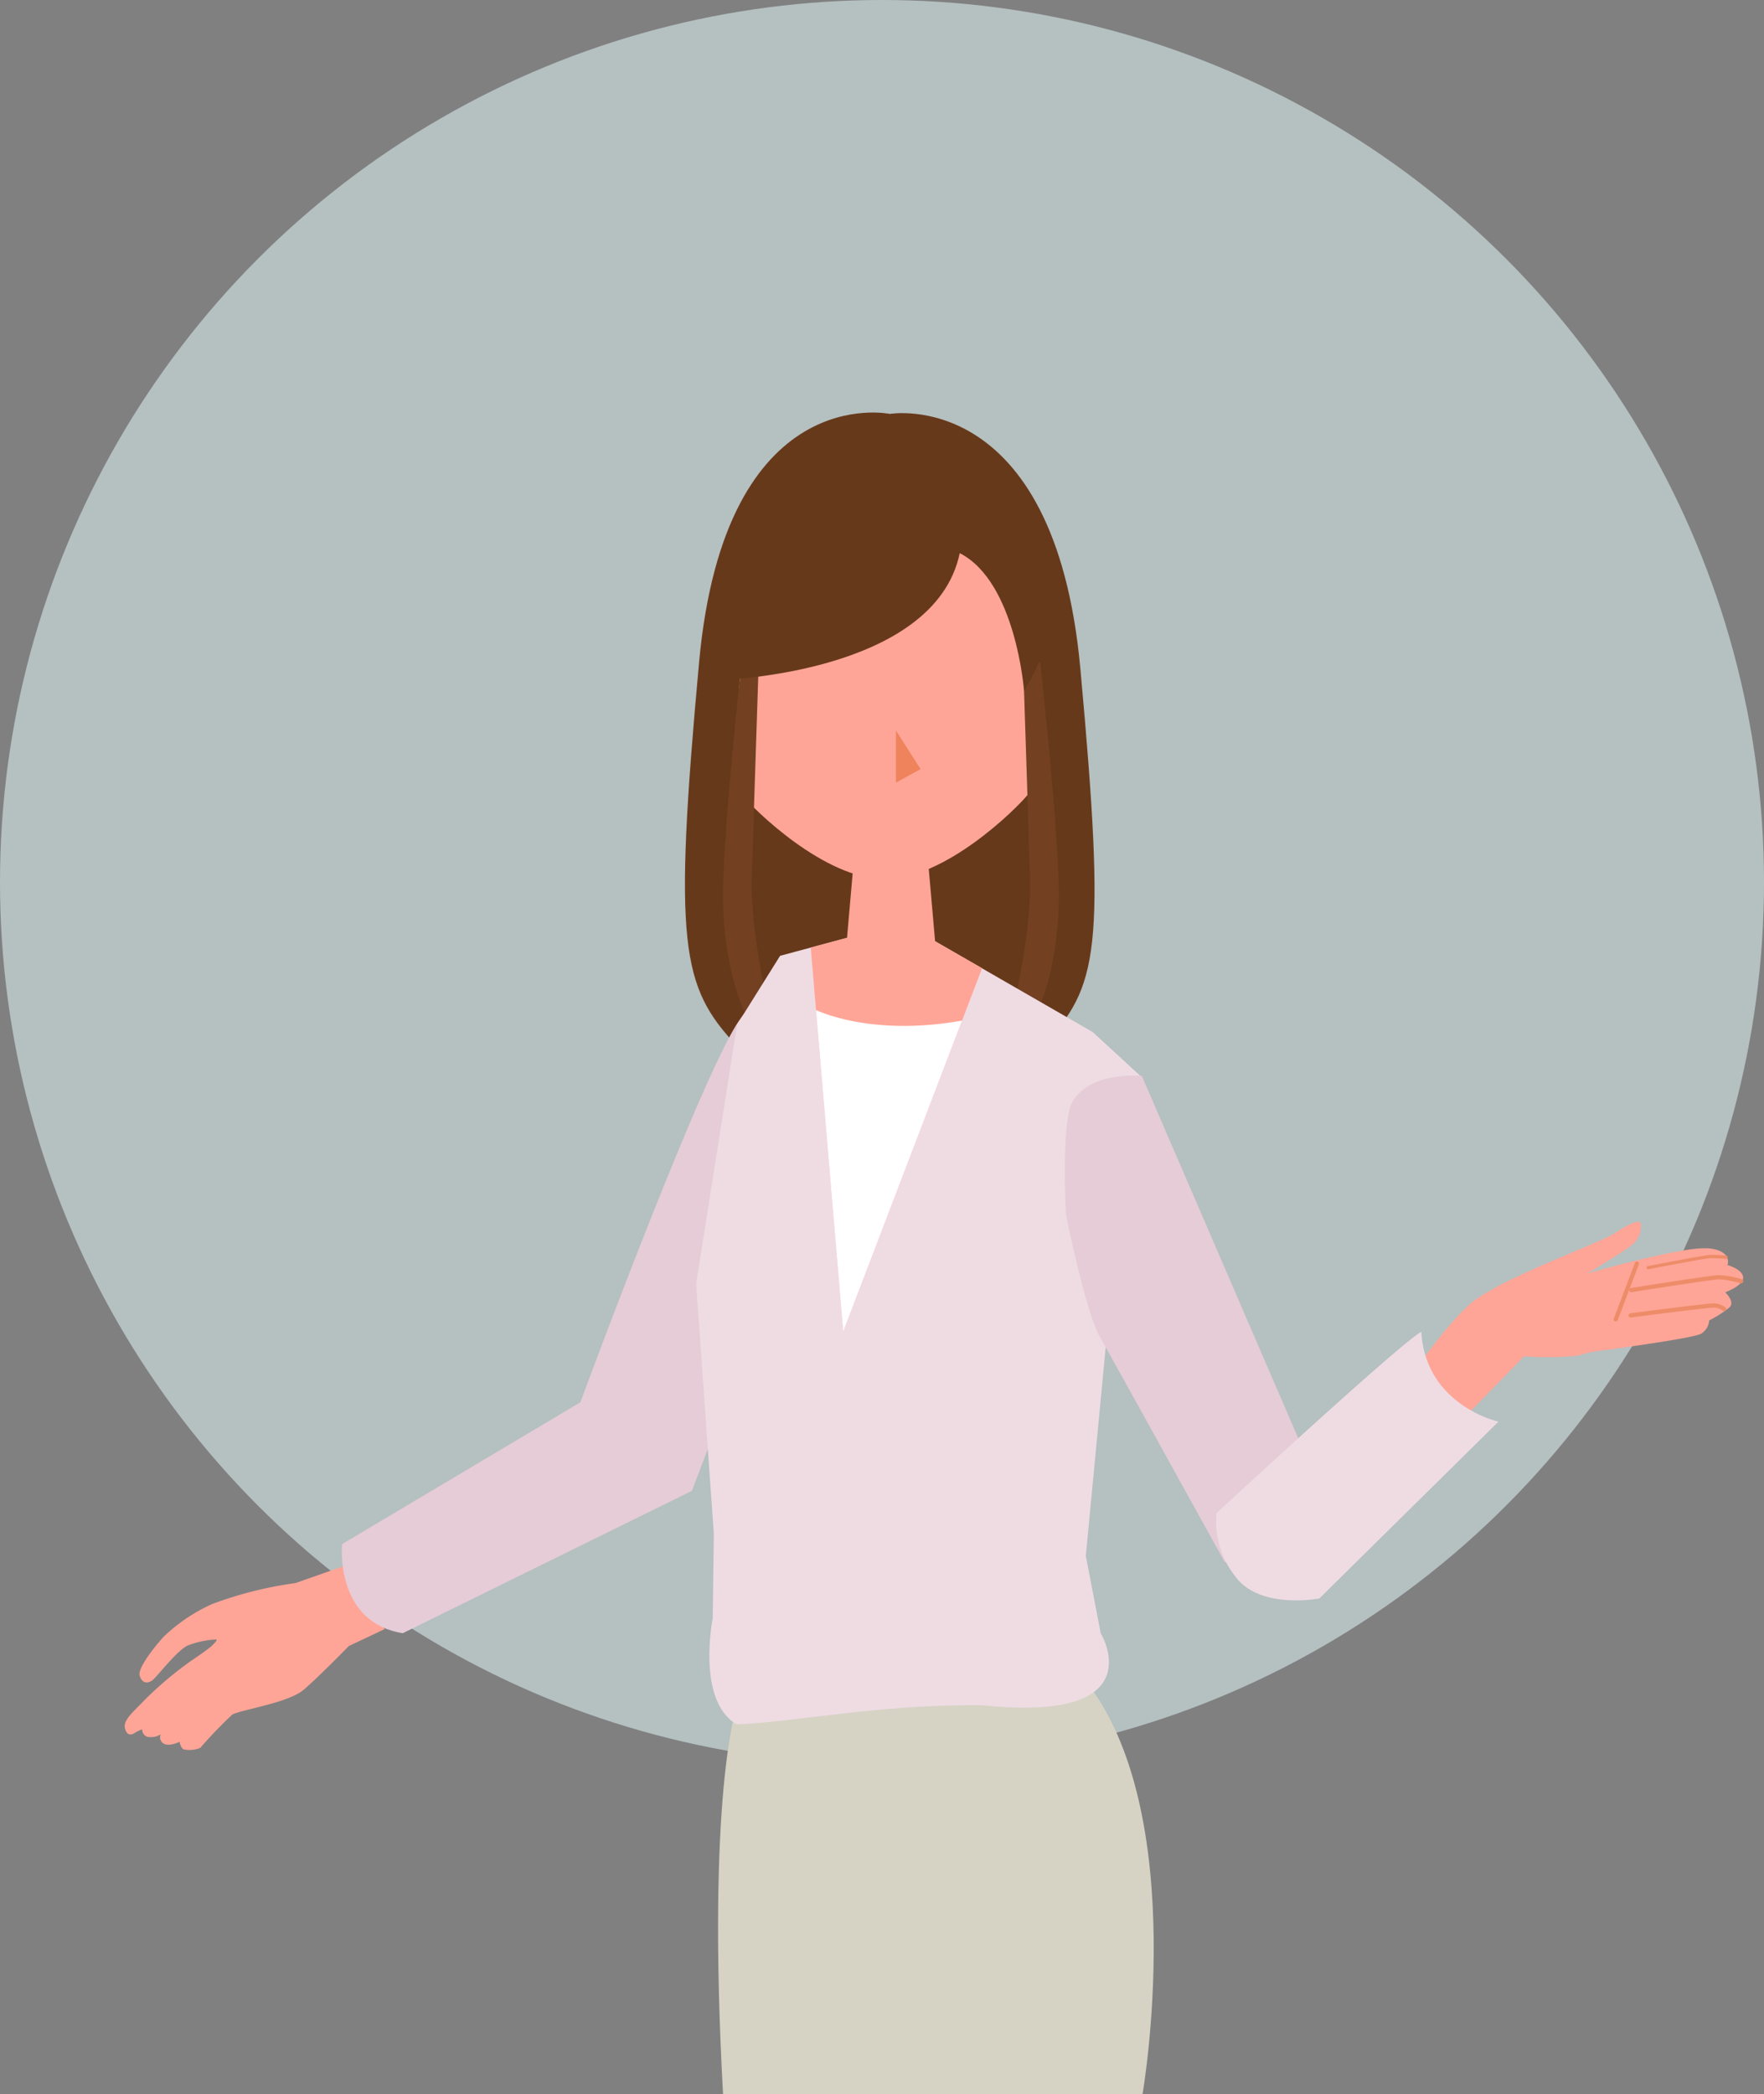 <svg xmlns="http://www.w3.org/2000/svg" width="156.725" height="186.029" viewBox="0 0 156.725 186.029">
  <rect x="0" y="0" width="156.725" height="186.029" fill="#808080" stroke="none"/>
  <g id="グループ_29107" data-name="グループ 29107" transform="translate(-605.189 -7964)">
    <ellipse id="楕円形_65" data-name="楕円形 65" cx="78.363" cy="78.362" rx="78.363" ry="78.362" transform="translate(605.189 7964)" fill="#d8ebeb" opacity="0.6"/>
    <g id="グループ_28337" data-name="グループ 28337" transform="translate(616.266 8000.644)">
      <path id="パス_28213" data-name="パス 28213" d="M675.205,587.339s-2.662,7.607-1.191,34.344h37.267s4.357-25-5.147-36.844Z" transform="translate(-620.85 -472.298)" fill="#d6d3c5"/>
      <g id="グループ_28336" data-name="グループ 28336" transform="translate(114.601 71.891)">
        <path id="パス_18734" data-name="パス 18734" d="M794.276,524.99c2.26.2,1.766,1.5,1.766,1.5s1.252.32,1.388,1.047-1.59,1.372-1.59,1.372.893.828.39,1.326a9.829,9.829,0,0,1-1.815,1.165,1.515,1.515,0,0,1-.718,1.185c-.7.418-8.787,1.488-8.787,1.488a9.326,9.326,0,0,0-2.14.456,26.958,26.958,0,0,1-4.8.059l-5.4,5.53-4.322-4.267s3.474-4.983,5.538-6.384c3.345-2.271,10.936-4.953,12.213-5.8s2.2-1.241,2.334-.88a2.1,2.1,0,0,1-.771,1.894c-.708.618-3.986,2.556-3.986,2.556s8.464-2.435,10.724-2.232" transform="translate(-768.238 -522.651)" fill="#ffa597"/>
        <path id="パス_18735" data-name="パス 18735" d="M805.969,534.337a.188.188,0,0,1-.262.033,1.551,1.551,0,0,0-.741-.269c-.344-.026-4.633.514-7.434.882a.189.189,0,0,1-.051-.374c.718-.093,7.023-.918,7.508-.881a1.913,1.913,0,0,1,.943.347.187.187,0,0,1,.036.262Z" transform="translate(-778.315 -526.487)" fill="#ed8c68"/>
        <path id="パス_18736" data-name="パス 18736" d="M807.5,530.539a.187.187,0,0,1-.2.065,8.509,8.509,0,0,0-1.924-.346c-.684.024-7.664,1.123-7.739,1.139a.188.188,0,0,1-.057-.372c.287-.045,7.075-1.121,7.782-1.145a8.655,8.655,0,0,1,2.045.363.187.187,0,0,1,.1.3" transform="translate(-778.346 -525.154)" fill="#ed8c68"/>
        <path id="パス_18738" data-name="パス 18738" d="M795.666,533.23a.177.177,0,0,1-.027.05.188.188,0,0,1-.326-.182l1.876-4.941a.184.184,0,0,1,.234-.112l.008,0a.187.187,0,0,1,.108.242Z" transform="translate(-777.61 -524.516)" fill="#ed8c68"/>
        <path id="パス_18737" data-name="パス 18737" d="M806.846,527.49a14.117,14.117,0,0,0-1.421-.064c-.409.015-3.766.651-5.484.987a.143.143,0,0,1-.056-.28c.2-.039,5-.973,5.529-.992s1.42.062,1.452.063a.142.142,0,0,1-.024.282" transform="translate(-779.159 -524.205)" fill="#ed8c68"/>
      </g>
      <path id="パス_18727" data-name="パス 18727" d="M687.271,473.789s-8.769.3-13.642-4.913-5.608-8.907-3.3-34.048,16.94-22.036,16.94-22.036S701.9,410.268,704.2,435.41s1.591,28.249-3.283,33.466-13.645,4.913-13.645,4.913" transform="translate(-619.292 -412.67)" fill="#67391b"/>
      <path id="パス_18729" data-name="パス 18729" d="M689.244,456.145c-5.33,0-11.63-6.154-12.781-7.6s.6-18.209.6-18.209,1.29-11.81,12.187-11.81,12.188,11.81,12.188,11.81,1.751,16.775.6,18.209-7.456,7.6-12.781,7.6" transform="translate(-621.716 -414.698)" fill="#ffa597"/>
      <path id="パス_18730" data-name="パス 18730" d="M713.756,446.565h1.514s1.654,14.922,1.656,20.732c0,11.346-5.572,16-5.572,16s3.253-10.838,3.025-17.625c-.163-4.859-.623-19.112-.623-19.112" transform="translate(-633.936 -424.407)" fill="#734122"/>
      <path id="パス_18731" data-name="パス 18731" d="M674.249,467.3c0-5.809,1.656-20.732,1.656-20.732h1.514s-.46,14.243-.624,19.11c-.228,6.786,3.025,17.625,3.025,17.625s-5.573-4.659-5.572-16" transform="translate(-621.085 -424.41)" fill="#734122"/>
      <path id="パス_18732" data-name="パス 18732" d="M673.471,440.444s-1.683-29.174,15.31-24.577c22.947,6.209,11.922,22.459,11.922,22.459s-.712-9.675-5.712-12.229c-2.228,10.651-21.027,11.249-21.027,11.249" transform="translate(-620.799 -413.607)" fill="#67391b"/>
      <path id="パス_18733" data-name="パス 18733" d="M699.938,459.31l-2.192,1.2v-4.63Z" transform="translate(-629.223 -427.636)" fill="#ee835c"/>
      <path id="パス_18712" data-name="パス 18712" d="M612.7,569.255l-4.617,1.622a34.352,34.352,0,0,0-7.353,1.843,15.2,15.2,0,0,0-4.354,2.928c-.717.779-2.332,2.768-2.124,3.459s.707.713,1.13.4,2.248-2.758,3.209-3.115a8.043,8.043,0,0,1,2.472-.507c.157.062-.5.653-.5.653s-.61.492-1.779,1.267a32.134,32.134,0,0,0-4.194,3.559c-.716.78-1.814,1.628-1.656,2.365s.587.654.882.457a3.25,3.25,0,0,1,.657-.32.669.669,0,0,0,.462.665,1.664,1.664,0,0,0,1.185-.22.644.644,0,0,0,.275.832c.519.278,1.4-.173,1.4-.173s.077.537.373.677a2.529,2.529,0,0,0,1.465-.134,39.591,39.591,0,0,1,2.845-2.957c.841-.453,4.976-1.033,6.348-2.21s4.008-3.88,4.008-3.88l3.174-1.5Z" transform="translate(-592.917 -466.901)" fill="#ffa597"/>
      <path id="パス_18714" data-name="パス 18714" d="M627.845,565.433c-6.078-.966-5.4-7.91-5.4-7.91l28.29-16.836,5.565,4.854-2.77,7.252Z" transform="translate(-603.136 -457.007)" fill="#e5ccd6"/>
      <path id="パス_18715" data-name="パス 18715" d="M680.391,487.961a38.322,38.322,0,0,0-5.939.128c-2.615.516-5.18,3.851-5.834,4.853-3.436,5.3-13.451,32.246-14.194,34.324s1.316,4.54,1.316,4.54l8.9,1.418,15.547-41.557Z" transform="translate(-614.163 -438.725)" fill="#e5ccd6"/>
      <path id="パス_18723" data-name="パス 18723" d="M672.064,543.79l.1-7.487-1.572-22.245,3.638-23.008,3.821-6.111,10.917-2.934,16.858,9.708,4.422,4.072L708.03,508.7l-2.817,29.544,1.322,6.862s4.873,8.028-10.538,6.4c-9.151-.108-16.847,1.538-21.822,1.694C670.595,551.072,672.064,543.79,672.064,543.79Z" transform="translate(-619.819 -436.683)" fill="#efdce3"/>
      <path id="パス_18725" data-name="パス 18725" d="M694.363,482.006l7.026,4.036-12.334,32.292-2.89-34.125Z" transform="translate(-625.212 -436.683)" fill="#ffa597"/>
      <path id="パス_18739" data-name="パス 18739" d="M723.771,525.885c-1.2-2.1-2.96-10.691-2.96-10.691s-.484-8.437.61-10.175c1.7-2.7,6.127-2.22,6.127-2.22l15.672,36.3-.916,7.131-7.4-.253s-9.948-17.991-11.138-20.091" transform="translate(-637.174 -443.873)" fill="#e5ccd6"/>
      <path id="パス_18741" data-name="パス 18741" d="M743.016,559.37a7.886,7.886,0,0,1-1.72-5.676s16.2-14.989,18.2-16.111c.37,6.554,6.854,7.983,6.854,7.983l-15.915,15.706s-5.224,1.011-7.426-1.9" transform="translate(-644.294 -455.931)" fill="#efdce3"/>
      <path id="パス_18728" data-name="パス 18728" d="M691.716,470.153h6.207l1.131,12.916-6.856,2.581-1.612-2.581Z" transform="translate(-626.743 -432.578)" fill="#ffa597"/>
      <path id="パス_28214" data-name="パス 28214" d="M686.883,493.86s4.806,2.41,12.978.937L689.3,522.439Z" transform="translate(-625.461 -440.789)" fill="#fff"/>
    </g>
  </g>
</svg>

